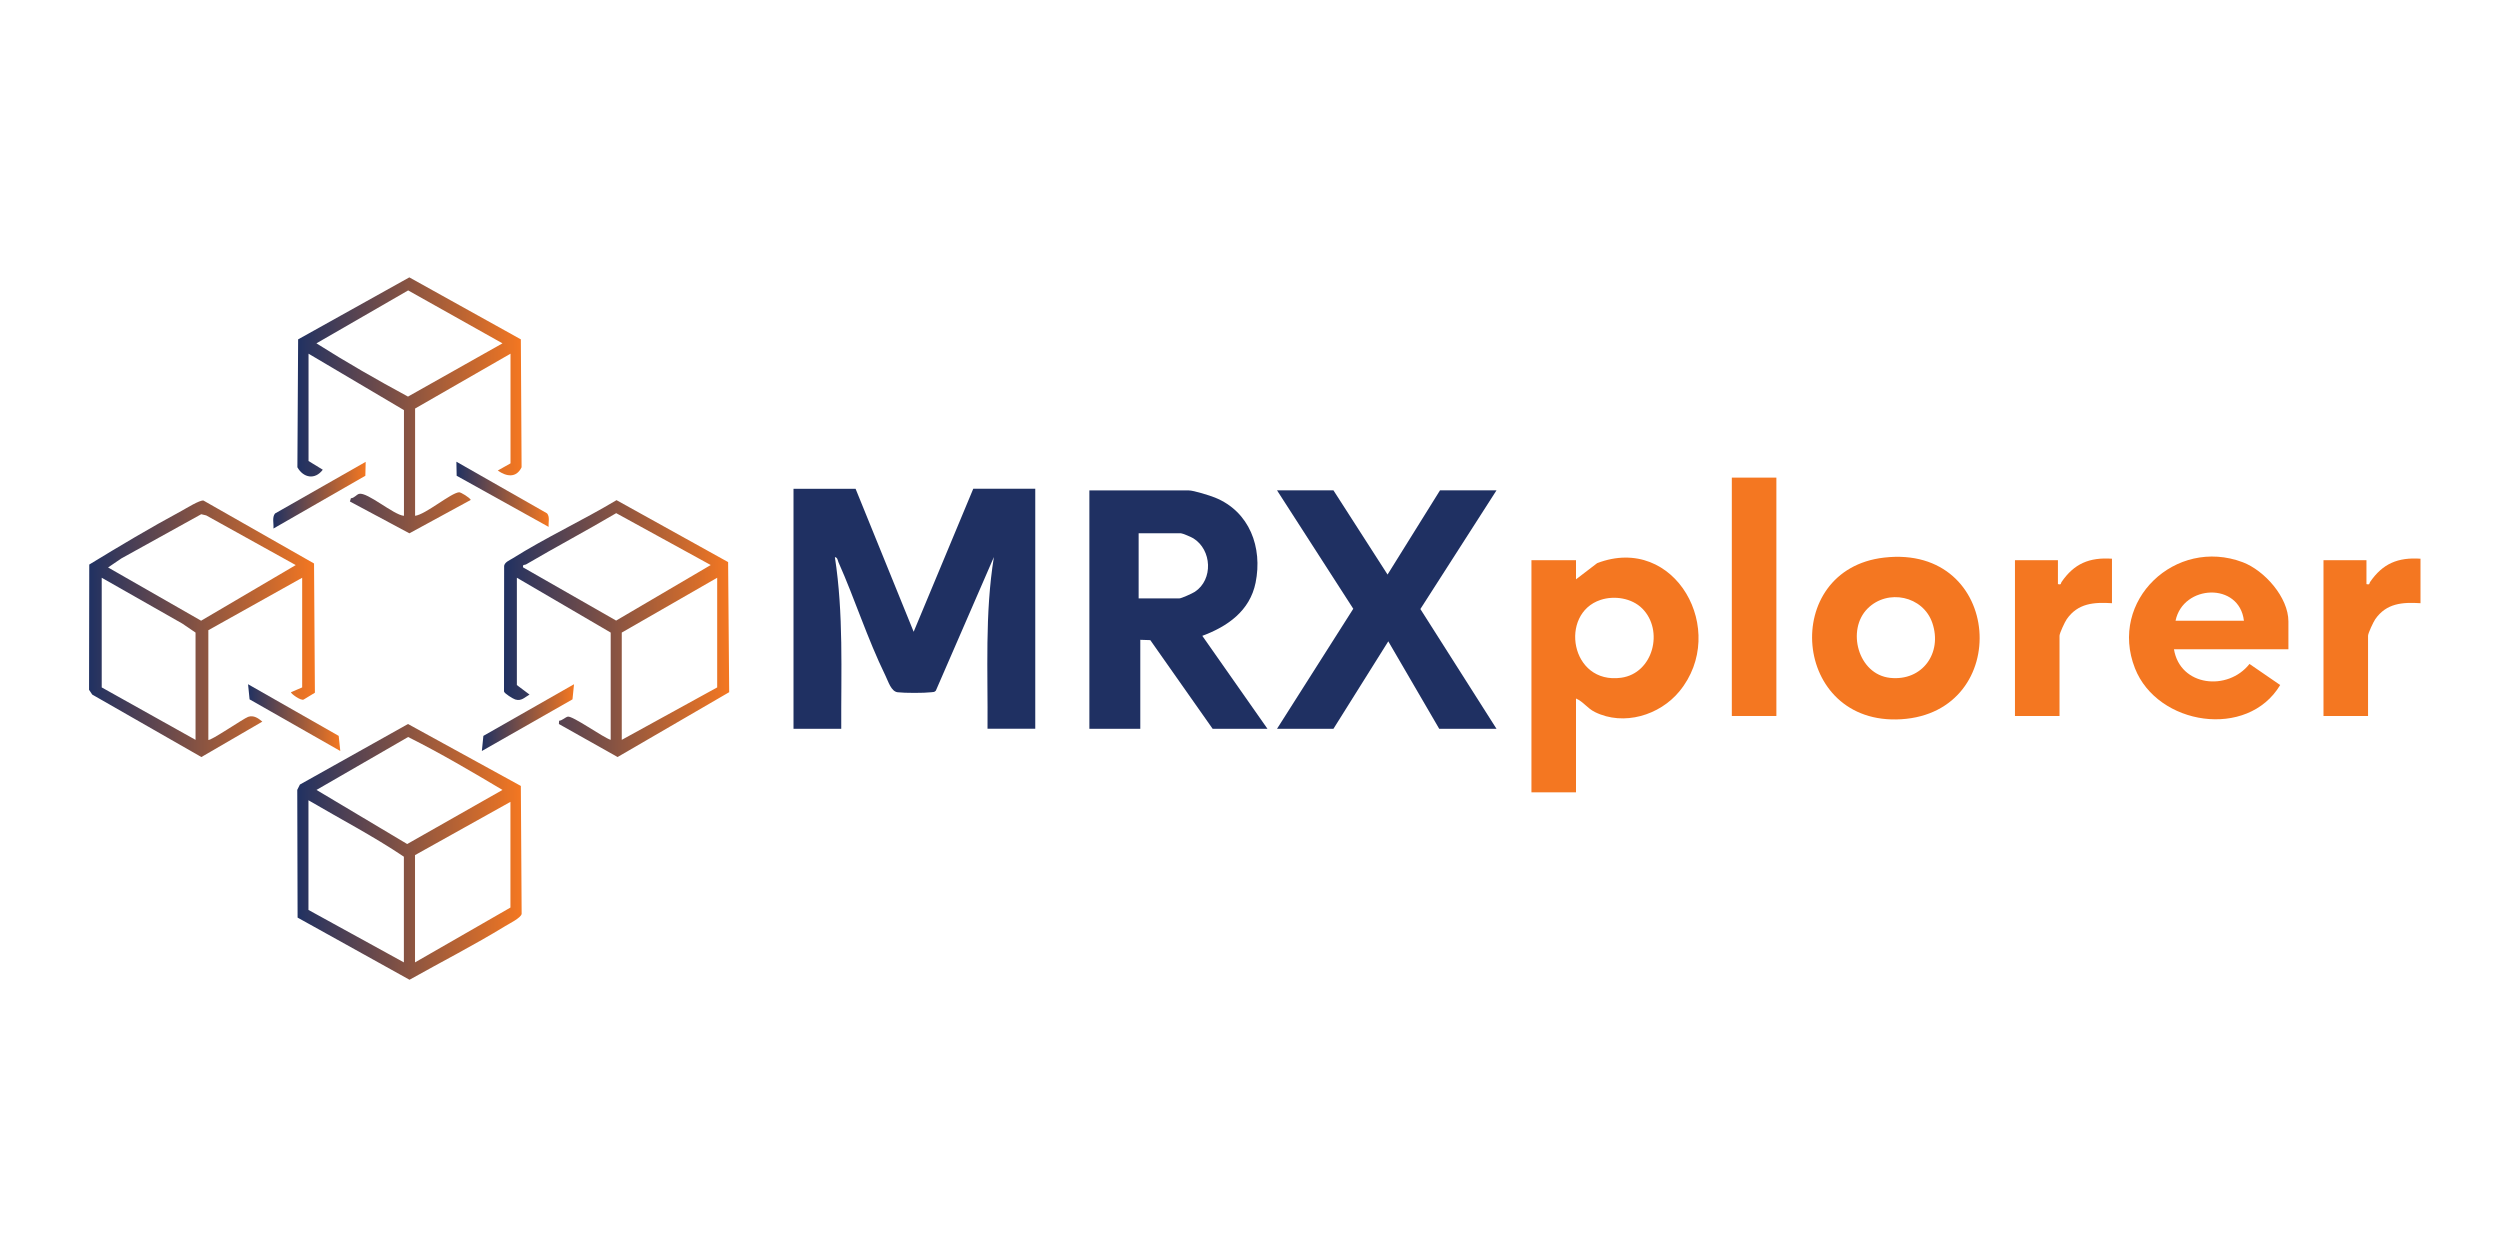 <?xml version="1.0" encoding="UTF-8"?>
<svg id="Layer_1" data-name="Layer 1" xmlns="http://www.w3.org/2000/svg" xmlns:xlink="http://www.w3.org/1999/xlink" viewBox="0 0 377.03 189.7">
  <defs>
    <style>
      .cls-1 {
        fill: url(#linear-gradient-2);
      }

      .cls-2 {
        fill: #f47721;
      }

      .cls-3 {
        fill: url(#linear-gradient-4);
      }

      .cls-4 {
        fill: url(#linear-gradient-3);
      }

      .cls-5 {
        fill: url(#linear-gradient-5);
      }

      .cls-6 {
        fill: url(#linear-gradient-8);
      }

      .cls-7 {
        fill: url(#linear-gradient-7);
      }

      .cls-8 {
        fill: url(#linear-gradient-6);
      }

      .cls-9 {
        fill: #1f3062;
      }

      .cls-10 {
        fill: url(#linear-gradient);
      }
    </style>
    <linearGradient id="linear-gradient" x1="13.43" y1="94.83" x2="47.49" y2="94.83" gradientUnits="userSpaceOnUse">
      <stop offset="0" stop-color="#203162"/>
      <stop offset="1" stop-color="#f47721"/>
    </linearGradient>
    <linearGradient id="linear-gradient-2" x1="44.83" y1="128.47" x2="78.66" y2="128.47" xlink:href="#linear-gradient"/>
    <linearGradient id="linear-gradient-3" x1="76" y1="94.8" x2="109.96" y2="94.8" xlink:href="#linear-gradient"/>
    <linearGradient id="linear-gradient-4" x1="44.85" y1="61.13" x2="78.66" y2="61.13" xlink:href="#linear-gradient"/>
    <linearGradient id="linear-gradient-5" x1="41.21" y1="74.67" x2="55.15" y2="74.67" xlink:href="#linear-gradient"/>
    <linearGradient id="linear-gradient-6" x1="72.67" y1="108.23" x2="86.57" y2="108.23" xlink:href="#linear-gradient"/>
    <linearGradient id="linear-gradient-7" x1="37.41" y1="108.23" x2="51.32" y2="108.23" xlink:href="#linear-gradient"/>
    <linearGradient id="linear-gradient-8" x1="68.83" y1="74.55" x2="82.77" y2="74.55" xlink:href="#linear-gradient"/>
  </defs>
  <g>
    <path class="cls-9" d="M129.03,73.71l8.76,21.57,8.99-21.57h9.35v36.19h-7.2c.07-8.65-.42-17.33.96-25.89l-8.75,20.14c-.18.25-.44.22-.71.25-1.06.13-4,.13-5.06,0-.98-.12-1.4-1.62-1.83-2.49-2.77-5.69-4.59-11.5-7.09-17.12-.13-.29-.12-.71-.54-.77,1.32,8.57.92,17.23.96,25.89h-7.2v-36.19h9.35Z"/>
    <path class="cls-9" d="M191.15,109.91h-8.27l-9.4-13.37-1.51-.05v13.42h-7.68v-35.95h14.99c.73,0,3.16.76,3.95,1.08,5.23,2.11,7.2,7.53,6.13,12.83-.86,4.25-4.21,6.6-8.04,8.02l9.83,14.02ZM171.72,90.25h6.12c.33,0,1.99-.76,2.36-1,2.79-1.84,2.58-6.33-.24-8.07-.3-.19-1.64-.76-1.88-.76h-6.36v9.83Z"/>
    <polygon class="cls-9" points="225.69 73.95 214.21 91.85 225.69 109.91 217.05 109.91 209.37 96.72 201.1 109.91 192.59 109.91 204.09 91.81 192.59 73.95 201.1 73.95 209.26 86.65 217.17 73.95 225.69 73.95"/>
  </g>
  <g>
    <path class="cls-2" d="M237.68,105.35v14.14h-6.72v-35h6.72v2.88s3.19-2.44,3.19-2.44c11.78-4.51,19.89,10.24,12.4,19.34-2.97,3.61-8.39,5.26-12.73,3.12-1.16-.57-1.75-1.57-2.87-2.05ZM247.67,91.77c-1.58-1.58-4.21-1.98-6.28-1.3-6.28,2.06-4.57,12.8,3.11,11.74,4.83-.67,6.47-7.14,3.17-10.44Z"/>
    <path class="cls-2" d="M284.16,84.09c17.95-2.04,19.46,23.34,2.57,24.38-16.52,1.02-18.33-22.59-2.57-24.38ZM281.66,91.77c-3.22,3.21-1.46,9.94,3.39,10.46,4.88.52,7.91-3.77,6.37-8.28-1.39-4.08-6.73-5.2-9.76-2.18Z"/>
    <path class="cls-2" d="M345.13,97.92h-17.27c.93,5.63,8.14,6.35,11.39,2.21l4.63,3.18c-4.91,8.21-18.51,6.1-21.9-2.52-4.02-10.22,6.12-19.82,16.25-16,3.28,1.24,6.89,5.3,6.89,8.93v4.19ZM338.41,93.61c-.69-5.86-9.18-5.47-10.31,0h10.31Z"/>
    <rect class="cls-2" x="261.18" y="72.03" width="6.72" height="35.95"/>
    <path class="cls-2" d="M318.51,84.26v6.71c-2.74-.17-5.14,0-6.82,2.41-.28.4-1.09,2.12-1.09,2.5v12.1h-6.72v-23.49h6.48v3.6c.58.13.39-.1.54-.31,1.91-2.79,4.21-3.75,7.62-3.52Z"/>
    <path class="cls-2" d="M365.04,84.26v6.71c-2.74-.17-5.14,0-6.82,2.41-.28.4-1.09,2.12-1.09,2.5v12.1h-6.72v-23.49h6.48v3.6c.58.13.39-.1.54-.31,1.91-2.79,4.21-3.75,7.62-3.52Z"/>
  </g>
  <g>
    <path class="cls-10" d="M31.41,111.58c.21.28,5.31-3.22,6.01-3.47.83-.29,1.53.2,2.14.72l-9.19,5.34-16.46-9.42-.48-.72.03-18.89c4.56-2.78,9.23-5.57,13.95-8.11.68-.37,2.73-1.65,3.28-1.54l16.67,9.49.13,19.49-1.68,1.02c-.4.27-2.03-.94-1.92-1.1l1.68-.72v-16.54l-14.15,7.91v16.54ZM44.6,85.22l-13.5-7.49-.75-.18-12.05,6.67-2,1.36,14.03,8.03,14.27-8.39ZM29.49,111.58v-16.18l-2-1.36-12.15-6.91v16.54l14.15,7.91Z"/>
    <path class="cls-1" d="M44.88,138.39l-.05-19.27.4-.8,16.3-9.13,17.02,9.34.12,19.3c-.12.61-1.85,1.45-2.48,1.84-4.69,2.87-9.64,5.4-14.43,8.09l-16.87-9.37ZM61.55,111.15l-13.82,7.98,13.68,8.16,14.37-8.16c-4.67-2.78-9.37-5.55-14.23-7.98ZM60.91,145.14v-15.94c-4.61-3.1-9.59-5.69-14.39-8.51v16.54l14.39,7.91ZM76.98,120.93l-14.39,8.03v16.18l14.39-8.27v-15.94Z"/>
    <path class="cls-4" d="M77.94,103.31l1.92,1.44c-.75.42-1.22,1.03-2.16.74-.32-.1-1.65-.91-1.69-1.21l.02-18.95c.11-.57.81-.82,1.28-1.12,5-3.14,10.59-5.74,15.67-8.78l16.83,9.34.16,19.62-16.83,9.78-8.85-4.98.03-.49c.47-.04.92-.52,1.3-.62.71-.18,5.34,3.15,6.48,3.5v-16.18l-14.15-8.27v16.18ZM107.2,85.22l-14.27-7.83c-4.47,2.64-9.08,5.08-13.56,7.71-.25.15-.59-.03-.48.47l14.03,8.02,14.27-8.38ZM108.16,87.13l-14.39,8.27v16.18l14.39-7.91v-16.54Z"/>
    <path class="cls-3" d="M46.52,69.52l2.16,1.32c-1.19,1.58-2.94,1.22-3.83-.37l.11-19.29,16.77-9.35,16.82,9.35.11,19.29c-.79,1.64-2.27,1.43-3.59.49l1.92-1.08v-16.54l-14.39,8.27v16.18c1.61-.21,5.43-3.48,6.64-3.55.26-.01,1.58.79,1.76,1.15l-9.26,5.04-8.97-4.8.15-.49c.49-.01.86-.57,1.23-.66,1.24-.32,5.23,3.2,6.77,3.31v-15.94l-14.39-8.51v16.18ZM61.55,43.8l-13.83,7.98c4.47,2.83,9.14,5.51,13.81,8.03l14.25-8.03-14.22-7.98Z"/>
    <path class="cls-5" d="M55.15,69.64l-.05,2.11-13.86,7.96c.07-.73-.24-1.69.24-2.27l13.67-7.79Z"/>
    <polygon class="cls-8" points="72.67 113.26 72.9 110.98 86.57 103.19 86.34 105.47 72.67 113.26"/>
    <polygon class="cls-7" points="51.32 113.26 37.64 105.47 37.41 103.19 51.08 110.98 51.32 113.26"/>
    <path class="cls-6" d="M82.74,79.46l-13.87-7.71-.04-2.12,13.67,7.79c.46.54.18,1.36.24,2.03Z"/>
  </g>
</svg>